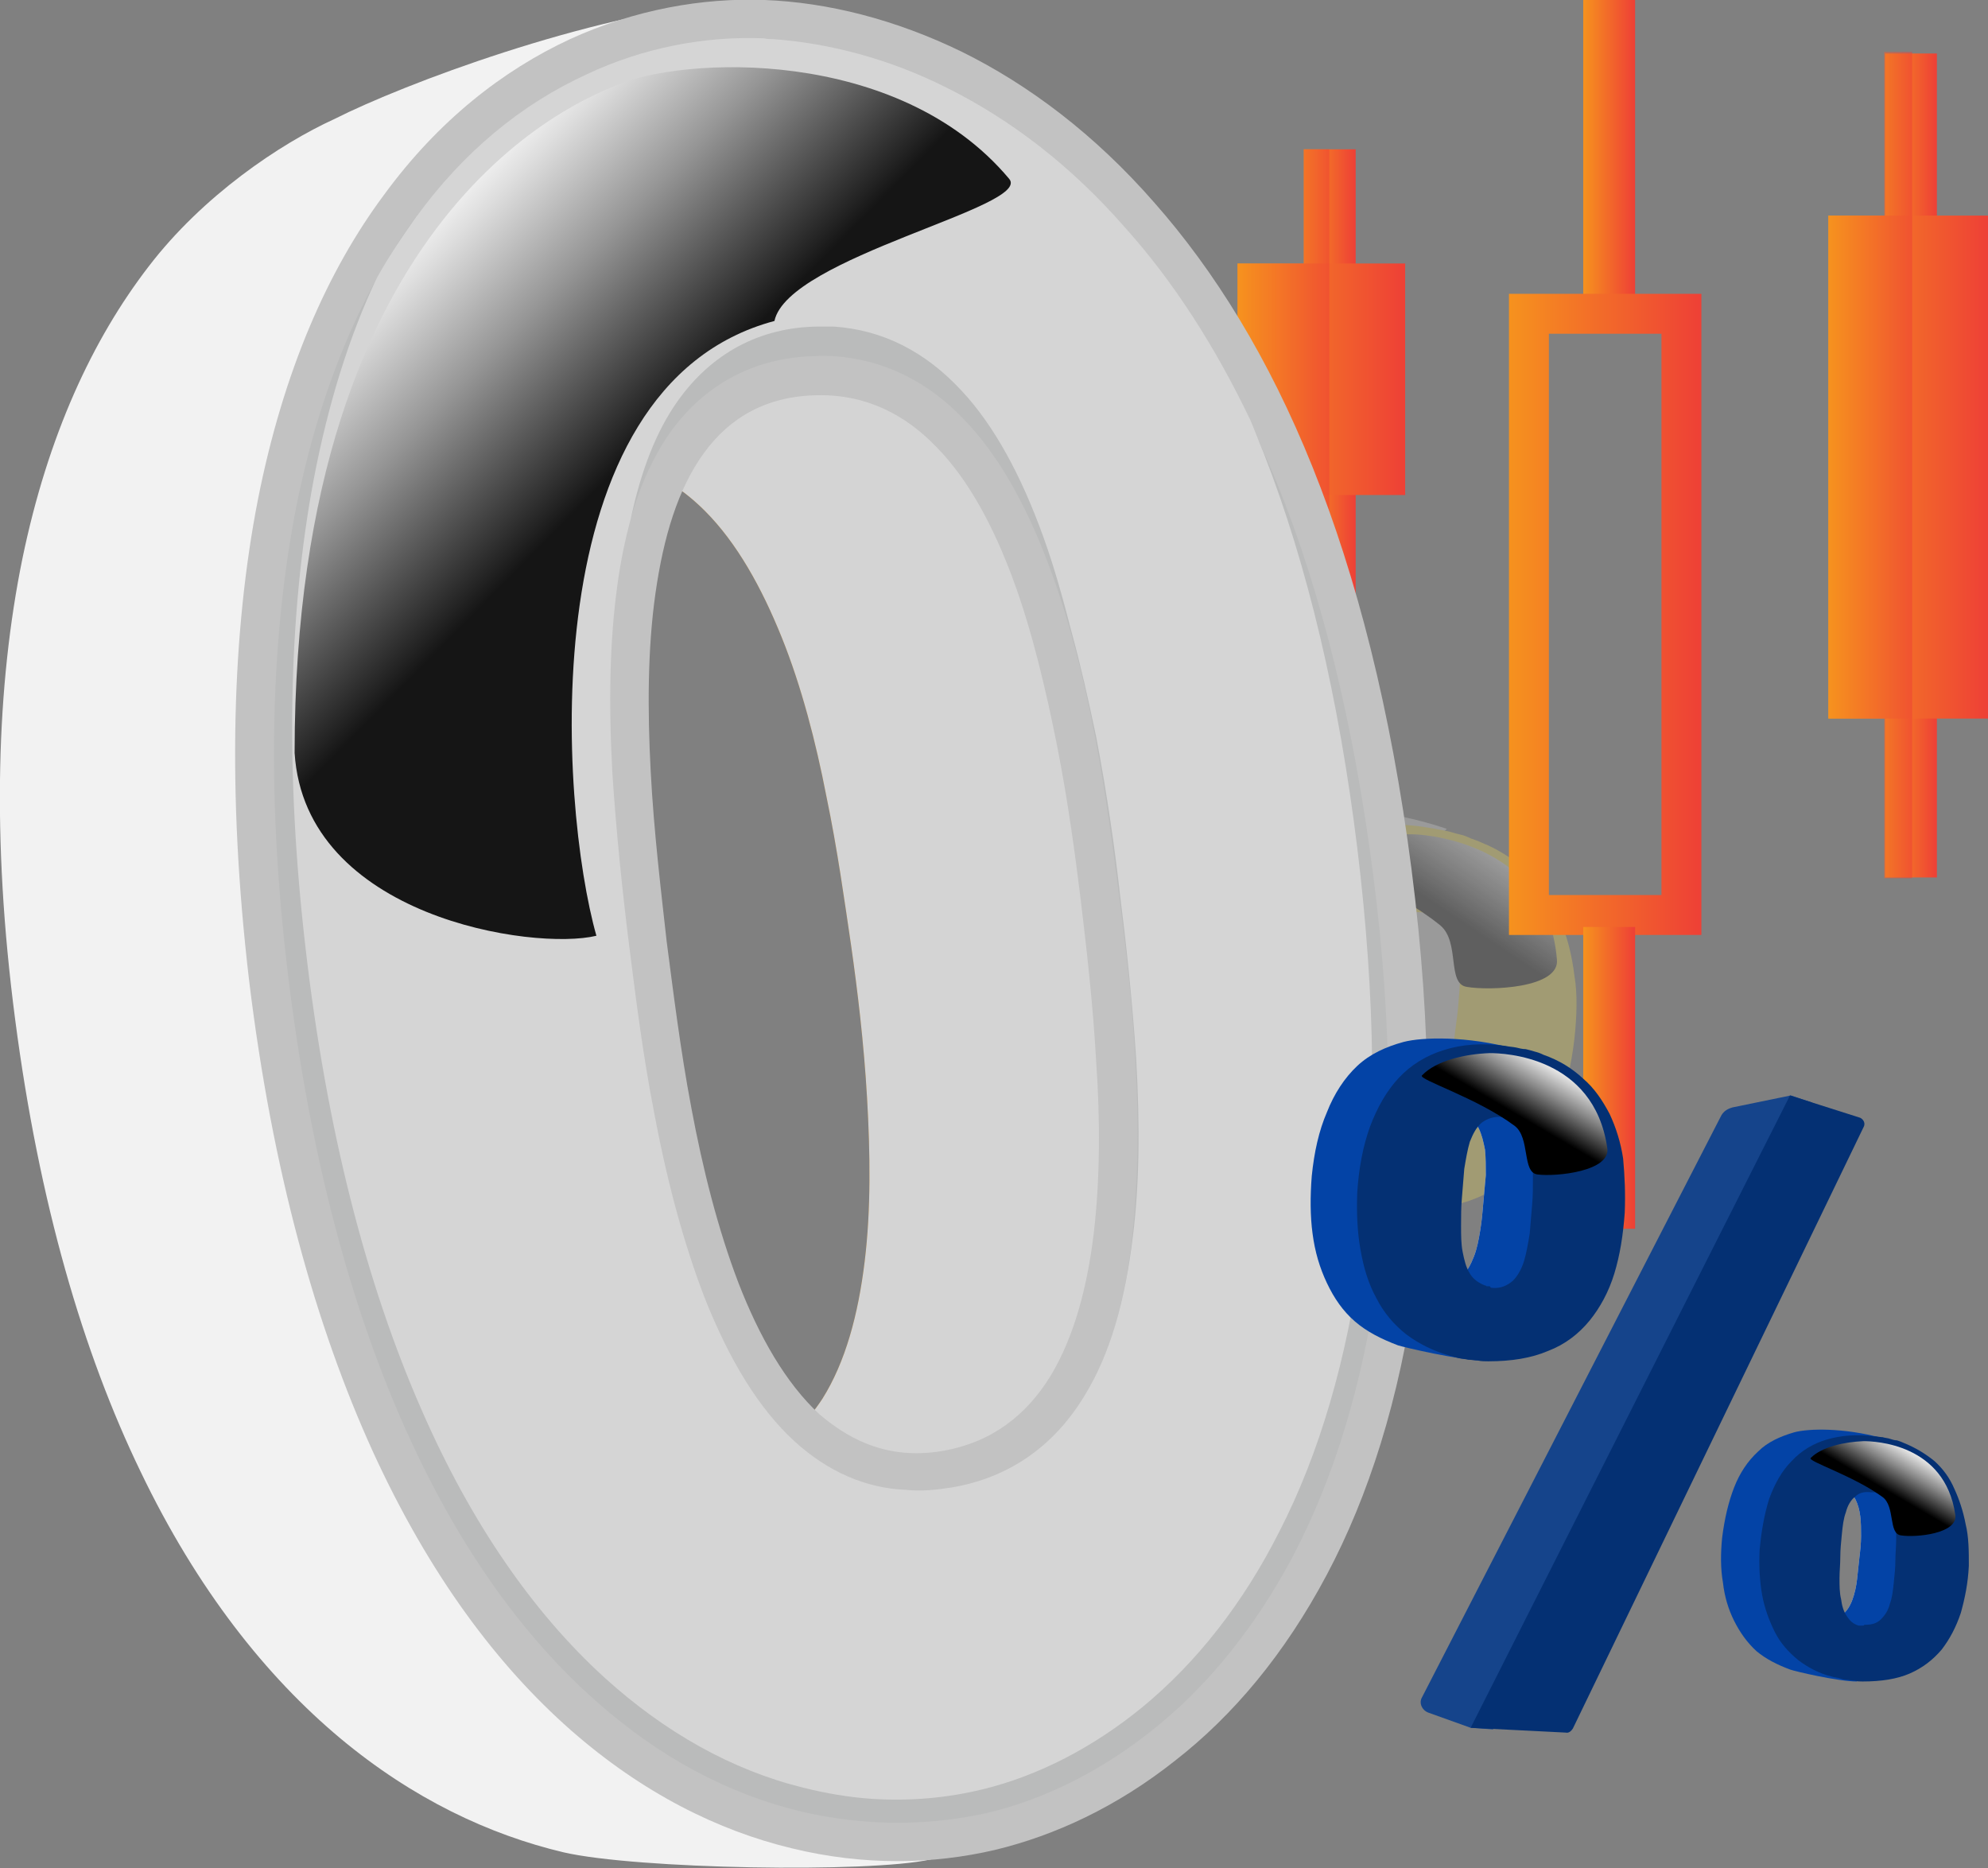 <svg xmlns="http://www.w3.org/2000/svg" xmlns:xlink="http://www.w3.org/1999/xlink" id="Layer_1" x="0px" y="0px" viewBox="0 0 249 234" style="enable-background:new 0 0 249 234;" xml:space="preserve"><rect x="0" y="0" width="249" height="234" fill="#808080" stroke="none"/><style type="text/css">	.st0{fill:url(#SVGID_1_);}	.st1{fill:url(#SVGID_00000035515971017448929980000008084757885005017535_);}	.st2{fill:url(#SVGID_00000027603914669875915390000008071468897251238308_);}	.st3{fill:url(#SVGID_00000124126199917229565600000012784364682136852622_);}	.st4{opacity:0.86;}	.st5{opacity:0.3;}	.st6{fill:#E3E3E3;}	.st7{opacity:0.2;fill:#E3E3E3;enable-background:new    ;}	.st8{fill:#FFE94D;}	.st9{fill:url(#SVGID_00000091701796090409749870000009441665491080824724_);}	.st10{fill:url(#SVGID_00000060744164719392878900000006957243818547930021_);}	.st11{fill:url(#SVGID_00000052814130876279805470000002741064401764137918_);fill-opacity:0.51;}	.st12{fill:url(#SVGID_00000129905126058968818210000005605804512287387822_);fill-opacity:0.51;}	.st13{fill:#B2761F;}	.st14{fill:#D4D4D4;}	.st15{fill:#F2F2F2;}	.st16{fill:#C2C2C2;}	.st17{fill:#BABBBB;}	.st18{fill:#D5D5D5;}	.st19{opacity:0.9;fill:url(#SVGID_00000147186509087950990540000014080341679731667859_);enable-background:new    ;}	.st20{fill:none;stroke:url(#SVGID_00000071552984466788833230000010215800293426473358_);stroke-width:5;stroke-miterlimit:10;}	.st21{fill:url(#SVGID_00000085935974865738265390000008076937441906731402_);}	.st22{fill:#15448B;}	.st23{fill:#043073;}	.st24{fill:#0343A6;}	.st25{fill:url(#SVGID_00000033354644734294303370000017794901132554198422_);}	.st26{fill:none;}	.st27{fill:url(#SVGID_00000014618918105679443660000000163961509839601294_);}</style><linearGradient id="SVGID_1_" gradientUnits="userSpaceOnUse" x1="163.3" y1="892.2" x2="169.75" y2="892.2" gradientTransform="matrix(1 0 0 1 0 -844)">	<stop offset="0" style="stop-color:#F6921E"></stop>	<stop offset="1" style="stop-color:#EE4036"></stop></linearGradient><rect x="163.3" y="18.7" class="st0" width="6.5" height="59"></rect><linearGradient id="SVGID_00000155123136480051012180000011117495092226172840_" gradientUnits="userSpaceOnUse" x1="155" y1="891.5" x2="176" y2="891.5" gradientTransform="matrix(1 0 0 1 0 -844)">	<stop offset="0" style="stop-color:#F6921E"></stop>	<stop offset="1" style="stop-color:#EE4036"></stop></linearGradient><rect x="155" y="33" style="fill:url(#SVGID_00000155123136480051012180000011117495092226172840_);" width="21" height="29"></rect><linearGradient id="SVGID_00000031897058405279992220000017544362448738463156_" gradientUnits="userSpaceOnUse" x1="236.091" y1="902.3" x2="242.541" y2="902.3" gradientTransform="matrix(1 0 0 1 0 -844)">	<stop offset="0" style="stop-color:#F6921E"></stop>	<stop offset="1" style="stop-color:#EE4036"></stop></linearGradient><rect x="236.1" y="6.7" style="fill:url(#SVGID_00000031897058405279992220000017544362448738463156_);" width="6.5" height="103.2"></rect><linearGradient id="SVGID_00000042729132913817963510000004078350260115171748_" gradientUnits="userSpaceOnUse" x1="198.31" y1="862.9" x2="204.76" y2="862.9" gradientTransform="matrix(1 0 0 1 0 -844)">	<stop offset="0" style="stop-color:#F6921E"></stop>	<stop offset="1" style="stop-color:#EE4036"></stop></linearGradient><rect x="198.3" style="fill:url(#SVGID_00000042729132913817963510000004078350260115171748_);" width="6.5" height="37.8"></rect><g class="st4">	<g>		<g class="st5">			<path class="st6" d="M166.5,140.3l0.1-1.4c-0.1,0-0.1,0-0.2-0.1c-0.1,0-0.2-0.1-0.3-0.1c-1.1-0.5-1.8-1.2-2.3-2.2    s-0.7-2.1-0.8-3.4c-0.1-1.3,0-2.7,0.2-4.1c0.2-1.4,0.4-2.8,0.6-4.2c0.2-1.5,0.5-3,0.8-4.5s0.7-2.9,1.3-4c0.6-1.2,1.2-2.1,2.1-2.7    c0.3-0.2,0.7-0.3,1-0.5c0,0,12.5-9.2,12.2-9.3c-7.7-2.6-14.9-2.8-18-2.2c-2.9,0.6-5.5,1.6-7.6,3.3c-2.2,1.7-3.9,4-5.3,6.8    c-1.4,2.8-2.4,6-3,9.6c-0.5,3.1-0.6,6.1-0.4,8.8c0.2,2.8,0.8,5.4,1.8,7.7s2.4,4.4,4.2,6.1c1.8,1.7,4,3,6.6,4.1    c0.8,0.3,9.6,2.9,13.6,3.1L166.5,140.3z"></path>			<path class="st6" d="M190,122.3c-0.2-2.6-0.7-4.9-1.5-7.1s-2-4.2-3.6-5.9c-1-1.1-2.1-2.1-3.4-3l-8.8,7.5c1,0.5,1.7,1.3,2.2,2.2    c0.5,1,0.7,2.1,0.8,3.3c0.1,1.2,0,2.6-0.1,4s-0.4,2.7-0.6,4.1c-0.2,1.4-0.5,2.9-0.8,4.4c-0.3,1.4-0.7,2.8-1.2,4s-1.2,2.1-2.1,2.8    c-0.5,0.3-1,0.5-1.6,0.6l8.6,9.9c1.7-0.7,3.2-1.7,4.5-2.9c1.9-1.8,3.5-4,4.7-6.7c1.2-2.6,2.1-5.6,2.6-9    C190,127.6,190.2,124.9,190,122.3L190,122.3z"></path>			<path class="st7" d="M190,122.3c-0.2-2.6-0.7-4.9-1.5-7.1s-2-4.2-3.6-5.9c-1-1.1-2.1-2.1-3.4-3l-8.8,7.5c1,0.5,1.7,1.3,2.2,2.2    c0.5,1,0.7,2.1,0.8,3.3c0.1,1.2,0,2.6-0.1,4s-0.4,2.7-0.6,4.1c-0.2,1.4-0.5,2.9-0.8,4.4c-0.3,1.4-0.7,2.8-1.2,4s-1.2,2.1-2.1,2.8    c-0.5,0.3-1,0.5-1.6,0.6l8.6,9.9c1.7-0.7,3.2-1.7,4.5-2.9c1.9-1.8,3.5-4,4.7-6.7c1.2-2.6,2.1-5.6,2.6-9    C190,127.6,190.2,124.9,190,122.3L190,122.3z"></path>			<path class="st8" d="M197.2,130.1c-0.4,3.4-1.1,6.4-2.2,9.1c-1.1,2.7-2.6,5.1-4.4,7c-1.9,1.9-4.1,3.4-6.9,4.3    c-2.8,0.9-6,1.3-9.7,1c-0.6,0-1.1-0.1-1.6-0.2c-0.5-0.1-1.1-0.2-1.6-0.3s-1-0.2-1.5-0.3s-1-0.3-1.4-0.4c-2.7-0.9-4.9-2.1-6.8-3.7    c-1.9-1.6-3.3-3.6-4.4-5.8c-1.1-2.3-1.8-4.8-2.1-7.5c-0.3-2.8-0.3-5.7,0.1-8.8c0.5-3.6,1.4-7,2.6-9.8c1.3-2.9,3-5.3,5-7.1    c2.1-1.9,4.6-3.2,7.5-3.8c2.9-0.7,6.2-0.7,9.9,0c0.5,0.1,1.1,0.2,1.6,0.3c0.5,0.1,1,0.3,1.5,0.4s1,0.3,1.4,0.5    c0.5,0.2,0.9,0.3,1.3,0.5c2.5,1,4.5,2.4,6.1,4s2.9,3.5,3.8,5.7c0.9,2.1,1.5,4.5,1.8,7C197.6,124.5,197.5,127.3,197.2,130.1    L197.2,130.1z M175.3,140.4c1.4,0.1,2.5-0.2,3.4-0.9s1.5-1.7,2-2.9s0.8-2.6,1.1-4.1s0.4-3,0.6-4.4c0.2-1.3,0.3-2.7,0.4-4.1    c0.1-1.4,0.1-2.7,0-4c-0.1-1.2-0.4-2.4-0.9-3.3s-1.2-1.6-2.3-2c-0.1,0-0.2-0.1-0.3-0.1s-0.2-0.1-0.3-0.1s-0.2-0.1-0.3-0.1    s-0.2,0-0.3-0.1c-1.4-0.2-2.5,0.1-3.4,0.7s-1.5,1.6-2,2.9c-0.5,1.2-0.9,2.6-1.1,4.1c-0.3,1.5-0.5,3-0.6,4.5    c-0.2,1.4-0.3,2.8-0.4,4.2c-0.1,1.4-0.1,2.8,0,4.1s0.4,2.4,0.9,3.3c0.5,0.9,1.3,1.6,2.4,2c0.1,0,0.2,0.1,0.3,0.1s0.2,0.1,0.3,0.1    s0.2,0,0.3,0.1C175.1,140.4,175.2,140.4,175.3,140.4"></path>							<linearGradient id="SVGID_00000165952940829709916440000002589387521052197253_" gradientUnits="userSpaceOnUse" x1="186.878" y1="-712.695" x2="178.448" y2="-725.289" gradientTransform="matrix(1 0 0 -1 0 -608)">				<stop offset="7.000000e-02" style="stop-color:#FFFFFF"></stop>				<stop offset="0.39" style="stop-color:#888888"></stop>				<stop offset="0.73" style="stop-color:#000000"></stop>			</linearGradient>			<path style="fill:url(#SVGID_00000165952940829709916440000002589387521052197253_);" d="M177.2,104.5    c2.3,0.1,16.6,1.5,17.8,15.6c0.5,3.7-8.5,4-11.3,3.5c-2.5-0.4-0.8-5.6-3.3-7.7c-5.8-4.7-15-8-14.3-8.6    C168.6,105.1,173.3,104.4,177.2,104.5L177.2,104.5z"></path>		</g>	</g></g><linearGradient id="SVGID_00000051353281270758758720000016882525799096640181_" gradientUnits="userSpaceOnUse" x1="229" y1="902.5" x2="249" y2="902.5" gradientTransform="matrix(1 0 0 1 0 -844)">	<stop offset="0" style="stop-color:#F6921E"></stop>	<stop offset="1" style="stop-color:#EE4036"></stop></linearGradient><rect x="229" y="27" style="fill:url(#SVGID_00000051353281270758758720000016882525799096640181_);" width="20" height="63"></rect><linearGradient id="SVGID_00000133530830345728097710000018312309195021785232_" gradientUnits="userSpaceOnUse" x1="229" y1="902.25" x2="239.5" y2="902.25" gradientTransform="matrix(1 0 0 1 0 -844)">	<stop offset="0" style="stop-color:#F6921E"></stop>	<stop offset="1" style="stop-color:#EE4036"></stop></linearGradient><path style="fill:url(#SVGID_00000133530830345728097710000018312309195021785232_);fill-opacity:0.51;" d="M236,27V6.5h3.5V110H236 V90h-7V27H236z"></path><linearGradient id="SVGID_00000046337609729208951610000005352497142635779245_" gradientUnits="userSpaceOnUse" x1="155" y1="897.85" x2="166.5" y2="897.85" gradientTransform="matrix(1 0 0 1 0 -844)">	<stop offset="0" style="stop-color:#F6921E"></stop>	<stop offset="1" style="stop-color:#EE4036"></stop></linearGradient><path style="fill:url(#SVGID_00000046337609729208951610000005352497142635779245_);fill-opacity:0.51;" d="M163.3,33V18.7h3.2V89 h-2.8V75.5H155V33H163.3z"></path><path class="st13" d="M148.3,114.9c-2.6-19.3-7-35.2-12.6-48.3c-5.6-13.2-12.5-23.7-20.1-31.8c-4.1-4.5-8.5-8.2-12.9-11.4L79.5,58.5 c3.4,1,6.3,3,8.8,5.5c4,4,7.1,9.6,9.6,15.8c2.5,6.2,4.3,13.2,5.6,19.9c1.4,6.7,2.3,13.3,3.1,18.7c0.8,5.6,1.6,12.2,2,19.1 c0.4,6.9,0.5,14-0.3,20.5c-0.8,6.6-2.4,12.6-5.3,17.2c-1.9,2.9-4.3,5.3-7.4,6.9l42.5,16.6c5.1-9.3,8.9-20.7,10.8-34.5 C150.9,150.6,150.9,134.2,148.3,114.9z"></path><path class="st14" d="M148.3,114.9c-2.6-19.3-7-35.2-12.6-48.3c-5.6-13.2-12.5-23.7-20.1-31.8c-4.1-4.5-8.5-8.2-12.9-11.4L79.5,58.5 c3.4,1,6.3,3,8.8,5.5c4,4,7.1,9.6,9.6,15.8c2.5,6.2,4.3,13.2,5.6,19.9c1.4,6.7,2.3,13.3,3.1,18.7c0.8,5.6,1.6,12.2,2,19.1 c0.4,6.9,0.5,14-0.3,20.5c-0.8,6.6-2.4,12.6-5.3,17.2c-1.9,2.9-4.3,5.3-7.4,6.9l42.5,16.6c5.1-9.3,8.9-20.7,10.8-34.5 C150.9,150.6,150.9,134.2,148.3,114.9z"></path><path class="st15" d="M118.9,221.6c1.5-1.1,3-2.4,4.4-3.7c-7.9-3.4-20.7-9.1-32-14.1l1.8,8l-10.9-12.1c-8.4-3.8-14.6-6.5-14.6-6.5 l4.3-4.9l-27.1-41l10-99.5l35-32.2c-3.8-3.1,7-10.4,8.7-13.9C99.3,0,94,0.1,91.3,0.2C73.5,1.9,50.6,10.5,41.9,14.9 c-6.8,3.1-16.5,9.6-23.3,18.5C11.6,42.5,6,54.5,2.8,70c-3.2,15.7-3.9,34.8-0.9,57.7c3,23,8.5,41.7,15.7,56.6 c7.1,14.8,15.8,25.7,25,33.4c9.1,7.6,18.7,12.1,28,14.3c9.1,2.1,38.2,2.6,45.9,0.9C124.1,231.3,111.6,227.1,118.9,221.6L118.9,221.6 z"></path><path class="st16" d="M95.8,0c7.8,0.3,16.3,2.4,24.7,6.5c8.3,4.1,16.6,10.3,24.1,18.9c7.5,8.5,14.3,19.4,19.8,33.1 s9.8,30.3,12.4,50.4c2.6,20.2,2.5,37.3,0.5,51.8c-2,14.6-5.9,26.7-11.1,36.5c-5.3,10-11.8,17.7-19,23.3c-7.3,5.8-15.1,9.4-22.6,11.2 c-7.7,1.8-16.4,2-25.4-0.2c-9.2-2.2-18.7-6.9-27.7-14.8c-9.2-8.1-17.7-19.4-24.8-34.9c-7.1-15.6-12.6-35.1-15.5-59 C28.4,99,29.1,79,32.3,62.6c3.2-16.2,8.8-28.8,15.8-38.2C54.9,15.1,63,8.8,71.4,4.9C79.5,1.2,88-0.3,95.8,0z M118.2,181.7 c6.1-1.1,10.4-4.5,13.4-9.4c2.9-4.8,4.6-11.1,5.4-17.9c0.8-6.8,0.8-14.3,0.3-21.4c-0.4-7.2-1.2-14.1-1.9-20 c-0.7-5.7-1.6-12.5-3-19.6c-1.4-7-3.1-14.3-5.5-20.8c-2.4-6.5-5.5-12.4-9.5-16.5c-4-4.2-8.9-6.7-15-6.6c-6.4,0.1-11,2.8-14.2,7.2 c-3.3,4.5-5.1,10.6-6.1,17.6s-1,14.7-0.6,22.3s1.3,15,2,21.3c0.8,6.1,1.7,13.5,3.1,20.9c1.4,7.5,3.3,15.1,5.9,21.9 c2.6,6.7,5.9,12.5,10.1,16.4C107,180.9,112,182.8,118.2,181.7"></path><path class="st17" d="M109.3,228.2c-3-0.2-5.9-0.6-8.9-1.3c-9.2-2.2-17.8-6.8-25.7-13.8c-9.3-8.2-17.2-19.4-23.5-33.2 c-7.3-16-12.4-35.4-15.1-57.6c-2.7-22.1-2.3-41.9,1-58.8C40,49.1,45,36.9,52,27.3c5.9-8,13.1-14.1,21.4-17.9 c7-3.2,14.6-4.8,22.2-4.5c0.4,0,0.7,0,1.1,0.1c7.1,0.5,14.6,2.5,21.6,6c8.3,4.1,15.9,10.1,22.6,17.7c7.5,8.6,13.9,19.3,19,31.7 c5.7,14,9.7,30.6,12.1,49.2c2.4,18.7,2.5,35.6,0.5,50.5c-1.8,13.2-5.4,25-10.6,34.9c-4.7,8.8-10.6,16.2-17.7,21.8 c-6.3,5-13.4,8.6-20.7,10.3C118.9,228.1,114.1,228.5,109.3,228.2z M104.3,44.6c-0.7,0-1.4-0.1-2,0c-7.5,0.1-13.7,3.3-18.1,9.2 c-3.5,4.8-5.8,11.3-7,19.8c-0.9,6.6-1.1,14.2-0.6,23.3c0.4,7.7,1.3,15.2,2.1,21.6c0.8,6.3,1.7,13.7,3.2,21.3 c1.7,9,3.7,16.4,6.2,22.7c3.2,8.2,6.9,14.1,11.4,18.2c4.1,3.7,8.8,5.8,13.9,6.1c1.8,0.1,3.7,0,5.7-0.3c7.2-1.3,12.8-5.2,16.7-11.6 c3.1-5.1,5.1-11.6,6-19.9c0.7-6.4,0.9-13.7,0.4-22.3c-0.4-7.5-1.3-14.8-2-20.3c-0.7-5.4-1.6-12.5-3-19.9c-1.6-8.4-3.5-15.5-5.8-21.6 c-2.9-7.8-6.4-13.9-10.5-18.2C116.2,47.7,110.6,45,104.3,44.6L104.3,44.6z"></path><path class="st18" d="M123.1,224.1c7-1.7,13.9-5.3,20-10.3c6.8-5.6,12.6-13,17.1-21.9c5.1-9.9,8.5-21.7,10.3-35 c2-14.9,1.8-31.9-0.5-50.7c-2.3-18.7-6.2-35.3-11.7-49.4c-0.6-1.4-1.1-2.8-1.7-4.2c-4.4-9.2-9.6-17.3-15.6-24 c-6.7-7.7-14.3-13.6-22.6-17.7c-7-3.5-14.5-5.5-21.6-6c-0.4,0-0.7,0-1.1-0.1C88.2,4.5,80.5,6,73.5,9.3c-8.3,3.8-15.5,9.8-21.4,17.9 c-1.7,2.4-3.4,4.9-4.9,7.6c-3.5,7.4-6.1,15.8-7.9,25.2c-3.2,17-3.6,36.8-1,59c2.6,22.3,7.5,41.7,14.6,57.8 c6.1,13.9,13.8,25.1,22.8,33.3c7.6,6.9,16,11.6,24.9,13.8c2.8,0.7,5.7,1.2,8.6,1.4C114,225.6,118.6,225.2,123.1,224.1L123.1,224.1z  M99.6,180.6c-4.5-4.1-8.2-10.1-11.4-18.2c-2.4-6.3-4.5-13.7-6.2-22.7c-1.5-7.6-2.4-15-3.2-21.3c-0.8-6.4-1.6-13.9-2.1-21.6 c-0.5-9.1-0.3-16.7,0.6-23.3c0.4-3.1,1-5.9,1.7-8.5c1.3-6.1,3.2-11,5.9-14.8c4.2-5.9,10.2-9.2,17.5-9.3c0.7,0,1.3,0,2,0 c6.1,0.4,11.5,3.1,16.1,8.1c4,4.3,7.4,10.5,10.2,18.3c1.3,3.6,2.4,7.5,3.5,11.8c1.1,4,2.1,8.4,3.1,13.2c1.4,7.3,2.4,14.5,3,19.9 c0.7,5.5,1.5,12.8,2,20.3c0.5,8.6,0.4,15.9-0.4,22.3c-1,8.3-2.9,14.8-6,19.9c-3.9,6.5-9.6,10.4-16.7,11.6c-1.9,0.3-3.8,0.5-5.7,0.3 C108.4,186.4,103.7,184.3,99.6,180.6z"></path><linearGradient id="SVGID_00000160896592337411841370000004644293943324110217_" gradientUnits="userSpaceOnUse" x1="41.273" y1="-630.219" x2="79.347" y2="-667.636" gradientTransform="matrix(1 0 0 -1 0 -608)">	<stop offset="0.2" style="stop-color:#FFFFFF"></stop>	<stop offset="0.31" style="stop-color:#DFDFDF"></stop>	<stop offset="0.56" style="stop-color:#8F8F8F"></stop>	<stop offset="0.92" style="stop-color:#0F0F0F"></stop>	<stop offset="0.96" style="stop-color:#000000"></stop></linearGradient><path style="opacity:0.9;fill:url(#SVGID_00000160896592337411841370000004644293943324110217_);enable-background:new    ;" d=" M76.9,10.8c-3.6,1.6-40,15-40,83.5c1.3,20.6,30,24.8,37.8,22.9c-4.6-16.2-8.4-68.8,22.3-77c1.7-8,32.4-14.3,29.4-17.8 C112.5,5.8,85.4,7,76.9,10.8z"></path><linearGradient id="SVGID_00000008838413556719986170000003454194361791965106_" gradientUnits="userSpaceOnUse" x1="189" y1="159.05" x2="213.1" y2="159.05" gradientTransform="matrix(1 0 0 -1 0 236)">	<stop offset="0" style="stop-color:#F6921E"></stop>	<stop offset="1" style="stop-color:#EE4036"></stop></linearGradient><rect x="191.5" y="39.3" style="fill:none;stroke:url(#SVGID_00000008838413556719986170000003454194361791965106_);stroke-width:5;stroke-miterlimit:10;" width="19.1" height="75.3"></rect><linearGradient id="SVGID_00000142166290592938168510000006169968543472889779_" gradientUnits="userSpaceOnUse" x1="198.31" y1="979" x2="204.76" y2="979" gradientTransform="matrix(1 0 0 1 0 -844)">	<stop offset="0" style="stop-color:#F6921E"></stop>	<stop offset="1" style="stop-color:#EE4036"></stop></linearGradient><rect x="198.3" y="116.1" style="fill:url(#SVGID_00000142166290592938168510000006169968543472889779_);" width="6.5" height="37.8"></rect><path class="st22" d="M215.6,139.7l-37.5,72.9c-0.4,0.7,0,1.6,0.8,1.9l5.3,1.9l2.8,0.2l40-78.5l-2.7-0.9l-7.3,1.5 C216.3,138.9,215.9,139.2,215.6,139.7z"></path><path class="st23" d="M233.4,141.2L197,216.5c-0.2,0.3-0.5,0.6-0.9,0.5l-11.9-0.6l40-79.2l8.8,2.8 C233.4,140.2,233.7,140.7,233.4,141.2L233.4,141.2z"></path><path class="st24" d="M180,161.7v-1.2h-0.1c-0.1,0-0.2,0-0.2-0.1c-0.8-0.3-1.4-0.9-1.9-1.6c-0.4-0.8-0.7-1.7-0.8-2.7 s-0.1-2.2-0.1-3.3c0.1-1.1,0.2-2.3,0.3-3.4c0.1-1.2,0.2-2.5,0.4-3.7s0.4-2.4,0.8-3.4c0.4-1,0.9-1.8,1.6-2.3c0.2-0.2,0.5-0.3,0.8-0.4 c0,0,9.3-8.1,9.1-8.2c-6.2-1.7-11.8-1.5-14.1-0.9c-2.2,0.6-4.2,1.5-5.8,3s-2.9,3.5-3.8,5.8c-1,2.3-1.6,5-1.9,8 c-0.2,2.5-0.2,5,0.1,7.2c0.3,2.3,0.9,4.3,1.8,6.2c0.9,1.9,2,3.5,3.5,4.8s3.3,2.2,5.4,3c0.6,0.2,7.7,1.9,10.8,1.9L180,161.7 L180,161.7z"></path><path class="st6" d="M197.4,145.8c-0.3-2.1-0.8-4-1.5-5.8c-0.8-1.8-1.8-3.3-3.1-4.7c-0.8-0.8-1.7-1.6-2.8-2.3l-6.6,6.6 c0.8,0.4,1.4,0.9,1.8,1.7c0.4,0.8,0.6,1.7,0.8,2.7c0.1,1,0.1,2.1,0.1,3.2c-0.1,1.1-0.2,2.3-0.3,3.3c-0.1,1.2-0.2,2.4-0.4,3.6 c-0.2,1.2-0.4,2.3-0.8,3.3c-0.4,1-0.8,1.8-1.5,2.4c-0.3,0.3-0.7,0.5-1.2,0.6l7.2,7.6c1.3-0.7,2.4-1.6,3.4-2.6 c1.4-1.5,2.5-3.4,3.3-5.7c0.8-2.2,1.3-4.7,1.6-7.5C197.7,150.1,197.7,147.9,197.4,145.8L197.4,145.8z"></path><path class="st24" d="M197.4,145.8c-0.3-2.1-0.8-4-1.5-5.8c-0.8-1.8-1.8-3.3-3.1-4.7c-0.8-0.8-1.7-1.6-2.8-2.3l-6.6,6.6 c0.8,0.4,1.4,0.9,1.8,1.7c0.4,0.8,0.6,1.7,0.8,2.7c0.1,1,0.1,2.1,0.1,3.2c-0.1,1.1-0.2,2.3-0.3,3.3c-0.1,1.2-0.2,2.4-0.4,3.6 c-0.2,1.2-0.4,2.3-0.8,3.3c-0.4,1-0.8,1.8-1.5,2.4c-0.3,0.3-0.7,0.5-1.2,0.6l7.2,7.6c1.3-0.7,2.4-1.6,3.4-2.6 c1.4-1.5,2.5-3.4,3.3-5.7c0.8-2.2,1.3-4.7,1.6-7.5C197.7,150.1,197.7,147.9,197.4,145.8L197.4,145.8z"></path><path class="st23" d="M203.5,151.9c-0.2,2.8-0.6,5.3-1.3,7.6s-1.8,4.3-3.1,5.9c-1.4,1.7-3.1,3-5.2,3.8c-2.1,0.9-4.6,1.3-7.5,1.3 c-0.4,0-0.9,0-1.3-0.1c-0.4,0-0.8-0.1-1.2-0.1c-0.4-0.1-0.8-0.1-1.2-0.2c-0.4-0.1-0.8-0.2-1.1-0.3c-2.1-0.6-3.9-1.5-5.5-2.7 c-1.5-1.2-2.8-2.7-3.7-4.5c-1-1.8-1.6-3.8-2-6.1c-0.4-2.2-0.5-4.7-0.4-7.2c0.2-3,0.7-5.7,1.6-8.2c0.9-2.4,2.1-4.5,3.6-6.1 s3.4-2.8,5.7-3.5c2.2-0.7,4.8-0.9,7.7-0.5c0.4,0.1,0.8,0.1,1.3,0.2c0.4,0.1,0.8,0.2,1.2,0.2c0.4,0.1,0.8,0.2,1.1,0.3 c0.4,0.1,0.7,0.2,1.1,0.4c2,0.7,3.6,1.7,5,3c1.4,1.2,2.4,2.7,3.3,4.4c0.8,1.7,1.4,3.6,1.7,5.6C203.5,147.3,203.6,149.5,203.5,151.9 L203.5,151.9z M186.9,161.3c1.1,0.1,1.9-0.3,2.6-0.9c0.6-0.6,1.1-1.5,1.4-2.5c0.3-1,0.5-2.2,0.7-3.4c0.1-1.2,0.2-2.5,0.3-3.6 s0.1-2.2,0.1-3.4c0-1.1,0-2.2-0.2-3.2s-0.4-1.9-0.9-2.6c-0.4-0.7-1-1.3-1.9-1.6c-0.1,0-0.1,0-0.2-0.1c-0.1,0-0.1,0-0.2-0.1 c-0.1,0-0.2,0-0.2,0c-0.1,0-0.2,0-0.2,0c-1.1-0.1-1.9,0.2-2.6,0.7c-0.7,0.6-1.1,1.4-1.5,2.4c-0.3,1-0.5,2.2-0.7,3.4 c-0.1,1.2-0.2,2.5-0.3,3.7c-0.1,1.1-0.1,2.3-0.1,3.4c0,1.2,0,2.3,0.2,3.3s0.4,1.9,0.9,2.7c0.4,0.7,1.1,1.2,1.9,1.5 c0.1,0,0.1,0,0.2,0.1c0.1,0,0.2,0,0.2,0c0.1,0,0.2,0,0.2,0C186.7,161.3,186.8,161.3,186.9,161.3"></path><linearGradient id="SVGID_00000106837108787577506420000009315541787557373858_" gradientUnits="userSpaceOnUse" x1="194.328" y1="-739.715" x2="188.103" y2="-750.353" gradientTransform="matrix(1 0 0 -1 0 -608)">	<stop offset="7.000000e-02" style="stop-color:#FFFFFF"></stop>	<stop offset="0.39" style="stop-color:#888888"></stop>	<stop offset="0.73" style="stop-color:#000000"></stop></linearGradient><path style="fill:url(#SVGID_00000106837108787577506420000009315541787557373858_);" d="M186.6,131.9c1.8,0,13,0.4,14.7,11.8 c0.6,3-6.4,3.7-8.7,3.4c-2-0.2-0.9-4.6-2.9-6.1c-4.7-3.5-12.1-5.8-11.6-6.3C179.9,132.8,183.6,132,186.6,131.9L186.6,131.9z"></path><g>	<rect x="168.4" y="132.2" class="st26" width="13.4" height="35.9"></rect></g><path class="st24" d="M228.2,203.8v-0.9h-0.1c-0.1,0-0.1,0-0.2-0.1c-0.7-0.2-1.1-0.7-1.5-1.3c-0.3-0.6-0.5-1.3-0.6-2.1 s-0.1-1.7-0.1-2.6c0-0.9,0.1-1.8,0.2-2.7c0.1-0.9,0.2-1.9,0.3-2.9c0.1-0.9,0.3-1.9,0.6-2.6c0.3-0.8,0.7-1.4,1.2-1.8 c0.2-0.1,0.4-0.2,0.6-0.3c0,0,7.3-6.3,7.1-6.4c-4.8-1.3-9.2-1.2-11-0.7c-1.7,0.5-3.3,1.2-4.5,2.4c-1.3,1.2-2.3,2.7-3,4.5 s-1.2,3.9-1.5,6.3c-0.2,2-0.2,3.9,0.1,5.6c0.2,1.8,0.7,3.4,1.4,4.8c0.7,1.4,1.6,2.7,2.8,3.8c1.2,1,2.6,1.7,4.2,2.3 c0.5,0.2,6,1.5,8.4,1.5L228.2,203.8L228.2,203.8z"></path><path class="st6" d="M241.9,191.4c-0.2-1.6-0.6-3.1-1.2-4.5c-0.6-1.4-1.4-2.6-2.4-3.7c-0.6-0.7-1.4-1.3-2.2-1.8l-5.1,5.1 c0.6,0.3,1.1,0.7,1.4,1.3c0.3,0.6,0.5,1.3,0.6,2.1s0.1,1.6,0.1,2.5s-0.1,1.8-0.2,2.6c-0.1,0.9-0.2,1.9-0.3,2.8 c-0.1,0.9-0.3,1.8-0.6,2.6s-0.7,1.4-1.2,1.8c-0.3,0.2-0.6,0.4-0.9,0.5l5.6,6c1-0.5,1.9-1.2,2.7-2c1.1-1.2,2-2.7,2.6-4.4 s1-3.7,1.3-5.8C242.1,194.8,242.1,193,241.9,191.4L241.9,191.4z"></path><path class="st24" d="M241.9,191.4c-0.2-1.6-0.6-3.1-1.2-4.5c-0.6-1.4-1.4-2.6-2.4-3.7c-0.6-0.7-1.4-1.3-2.2-1.8l-5.1,5.1 c0.6,0.3,1.1,0.7,1.4,1.3c0.3,0.6,0.5,1.3,0.6,2.1s0.1,1.6,0.1,2.5s-0.1,1.8-0.2,2.6c-0.1,0.9-0.2,1.9-0.3,2.8 c-0.1,0.9-0.3,1.8-0.6,2.6s-0.7,1.4-1.2,1.8c-0.3,0.2-0.6,0.4-0.9,0.5l5.6,6c1-0.5,1.9-1.2,2.7-2c1.1-1.2,2-2.7,2.6-4.4 s1-3.7,1.3-5.8C242.1,194.8,242.1,193,241.9,191.4L241.9,191.4z"></path><path class="st23" d="M246.6,196.1c-0.1,2.2-0.5,4.1-1,5.9c-0.6,1.8-1.4,3.3-2.4,4.6c-1.1,1.3-2.4,2.3-4,3s-3.6,1-5.9,1 c-0.3,0-0.7,0-1-0.1c-0.3,0-0.7-0.1-1-0.1s-0.6-0.1-0.9-0.2c-0.3-0.1-0.6-0.1-0.9-0.2c-1.7-0.4-3.1-1.2-4.3-2.1 c-1.2-1-2.2-2.1-2.9-3.5s-1.3-3-1.6-4.7s-0.4-3.6-0.3-5.6c0.2-2.3,0.6-4.5,1.2-6.4c0.7-1.9,1.6-3.5,2.8-4.7c1.2-1.3,2.7-2.2,4.4-2.7 s3.7-0.7,6-0.4c0.3,0,0.7,0.1,1,0.1c0.3,0.1,0.6,0.1,0.9,0.2c0.3,0.1,0.6,0.2,0.9,0.2c0.3,0.1,0.6,0.2,0.8,0.3 c1.5,0.6,2.8,1.4,3.9,2.3c1.1,1,1.9,2.1,2.5,3.5c0.6,1.3,1.1,2.8,1.4,4.4C246.6,192.5,246.6,194.3,246.6,196.1L246.6,196.1z  M233.6,203.5c0.9,0,1.5-0.2,2-0.7s0.9-1.1,1.1-1.9c0.3-0.8,0.4-1.7,0.5-2.7c0.1-0.9,0.2-1.9,0.2-2.8c0-0.8,0.1-1.7,0.1-2.6 c0-0.9,0-1.7-0.2-2.5c-0.1-0.8-0.3-1.5-0.7-2.1c-0.3-0.6-0.8-1-1.5-1.2c-0.1,0-0.1,0-0.2-0.1c-0.1,0-0.1,0-0.2,0s-0.1,0-0.2,0 c-0.1,0-0.1,0-0.2,0c-0.9-0.1-1.5,0.1-2,0.6c-0.5,0.4-0.9,1.1-1.1,1.9c-0.3,0.8-0.4,1.7-0.5,2.7s-0.2,2-0.2,2.9s-0.1,1.8-0.1,2.7 s0,1.8,0.2,2.6c0.1,0.8,0.3,1.5,0.7,2.1s0.8,1,1.5,1.2c0.1,0,0.1,0,0.2,0c0.1,0,0.1,0,0.2,0c0.1,0,0.1,0,0.2,0 C233.5,203.5,233.5,203.5,233.6,203.5"></path><linearGradient id="SVGID_00000067211958870141578780000002957385831181752733_" gradientUnits="userSpaceOnUse" x1="239.421" y1="-788.366" x2="234.56" y2="-796.672" gradientTransform="matrix(1 0 0 -1 0 -608)">	<stop offset="7.000000e-02" style="stop-color:#FFFFFF"></stop>	<stop offset="0.39" style="stop-color:#888888"></stop>	<stop offset="0.73" style="stop-color:#000000"></stop></linearGradient><path style="fill:url(#SVGID_00000067211958870141578780000002957385831181752733_);" d="M233.4,180.5c1.4,0,10.2,0.3,11.5,9.2 c0.4,2.4-5,2.9-6.8,2.6c-1.6-0.2-0.7-3.6-2.3-4.8c-3.7-2.7-9.5-4.5-9-4.9C228.2,181.2,231,180.6,233.4,180.5L233.4,180.5z"></path><g>	<rect x="219.1" y="180.7" class="st26" width="10.5" height="28"></rect></g></svg>